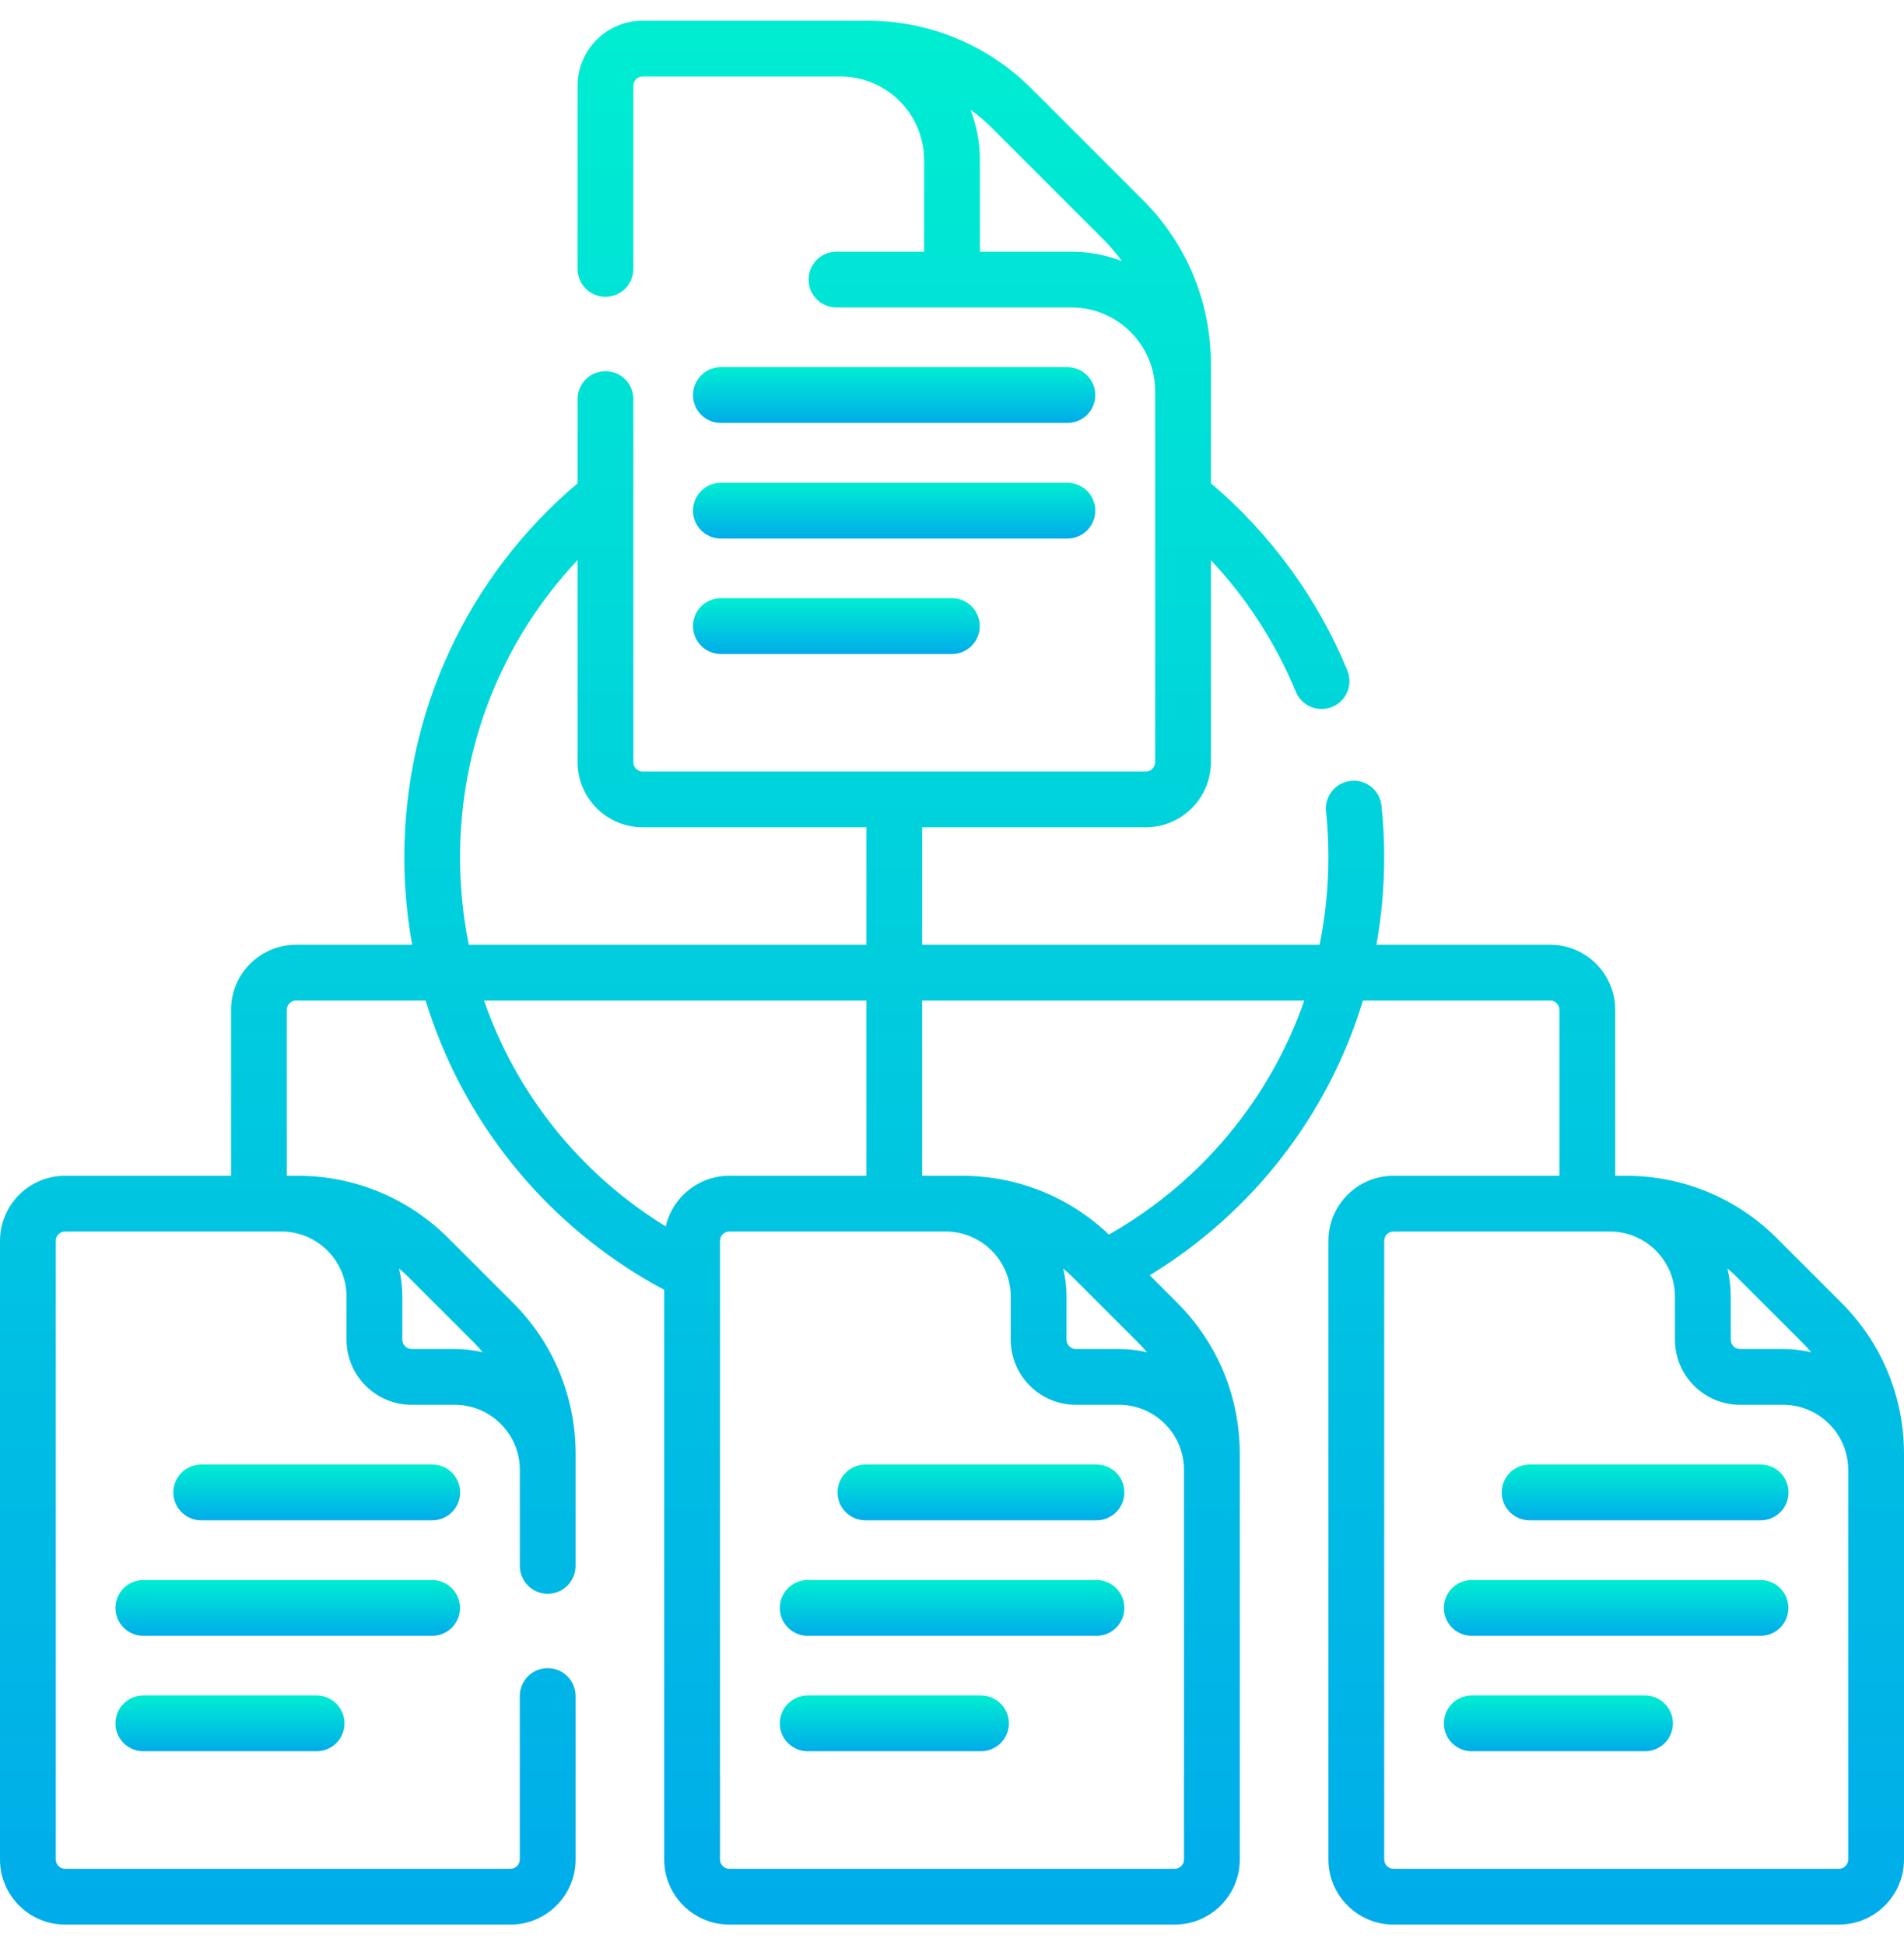<svg width="46" height="47" viewBox="0 0 46 47" fill="none" xmlns="http://www.w3.org/2000/svg">
<path d="M17.416 10.219H25.788C26.16 10.219 26.462 9.917 26.462 9.545C26.462 9.173 26.16 8.871 25.788 8.871H17.416C17.044 8.871 16.742 9.173 16.742 9.545C16.742 9.917 17.044 10.219 17.416 10.219Z" fill="url(#paint0_linear_1215_1958)"/>
<path d="M17.416 13.012H25.788C26.16 13.012 26.462 12.71 26.462 12.338C26.462 11.966 26.16 11.664 25.788 11.664H17.416C17.044 11.664 16.742 11.966 16.742 12.338C16.742 12.71 17.044 13.012 17.416 13.012Z" fill="url(#paint1_linear_1215_1958)"/>
<path d="M17.416 15.801H22.998C23.37 15.801 23.671 15.499 23.671 15.127C23.671 14.755 23.37 14.453 22.998 14.453H17.416C17.044 14.453 16.742 14.755 16.742 15.127C16.742 15.499 17.044 15.801 17.416 15.801Z" fill="url(#paint2_linear_1215_1958)"/>
<path d="M10.443 35.385H4.861C4.489 35.385 4.188 35.686 4.188 36.059C4.188 36.431 4.489 36.732 4.861 36.732H10.443C10.815 36.732 11.117 36.431 11.117 36.059C11.117 35.686 10.815 35.385 10.443 35.385Z" fill="url(#paint3_linear_1215_1958)"/>
<path d="M11.114 38.85C11.114 38.477 10.812 38.176 10.44 38.176H3.463C3.091 38.176 2.789 38.477 2.789 38.85C2.789 39.222 3.091 39.523 3.463 39.523H10.44C10.812 39.523 11.114 39.222 11.114 38.85Z" fill="url(#paint4_linear_1215_1958)"/>
<path d="M3.463 40.965C3.091 40.965 2.789 41.266 2.789 41.639C2.789 42.011 3.091 42.312 3.463 42.312H7.649C8.021 42.312 8.323 42.011 8.323 41.639C8.323 41.266 8.021 40.965 7.649 40.965H3.463Z" fill="url(#paint5_linear_1215_1958)"/>
<path d="M26.49 35.385H20.908C20.536 35.385 20.234 35.686 20.234 36.059C20.234 36.431 20.536 36.732 20.908 36.732H26.49C26.862 36.732 27.164 36.431 27.164 36.059C27.164 35.686 26.862 35.385 26.49 35.385Z" fill="url(#paint6_linear_1215_1958)"/>
<path d="M26.491 38.176H19.514C19.142 38.176 18.84 38.477 18.84 38.85C18.84 39.222 19.142 39.523 19.514 39.523H26.491C26.863 39.523 27.164 39.222 27.164 38.85C27.164 38.477 26.863 38.176 26.491 38.176Z" fill="url(#paint7_linear_1215_1958)"/>
<path d="M23.7 40.965H19.514C19.142 40.965 18.84 41.266 18.84 41.639C18.84 42.011 19.142 42.312 19.514 42.312H23.7C24.072 42.312 24.374 42.011 24.374 41.639C24.374 41.266 24.072 40.965 23.7 40.965Z" fill="url(#paint8_linear_1215_1958)"/>
<path d="M42.537 35.385H36.955C36.583 35.385 36.281 35.686 36.281 36.059C36.281 36.431 36.583 36.732 36.955 36.732H42.537C42.909 36.732 43.21 36.431 43.21 36.059C43.21 35.686 42.909 35.385 42.537 35.385Z" fill="url(#paint9_linear_1215_1958)"/>
<path d="M42.533 38.176H35.557C35.184 38.176 34.883 38.477 34.883 38.85C34.883 39.222 35.184 39.523 35.557 39.523H42.533C42.906 39.523 43.207 39.222 43.207 38.85C43.207 38.477 42.906 38.176 42.533 38.176Z" fill="url(#paint10_linear_1215_1958)"/>
<path d="M39.743 40.965H35.557C35.184 40.965 34.883 41.266 34.883 41.639C34.883 42.011 35.184 42.312 35.557 42.312H39.743C40.115 42.312 40.417 42.011 40.417 41.639C40.417 41.266 40.115 40.965 39.743 40.965Z" fill="url(#paint11_linear_1215_1958)"/>
<path d="M44.487 31.476L42.932 29.921C41.957 28.945 40.659 28.408 39.279 28.408H39.023V24.398C39.023 23.532 38.318 22.826 37.451 22.826H33.254C33.378 22.136 33.442 21.428 33.442 20.709C33.442 20.295 33.42 19.877 33.377 19.467C33.338 19.097 33.007 18.827 32.637 18.867C32.267 18.905 31.998 19.237 32.037 19.607C32.075 19.97 32.094 20.341 32.094 20.709C32.094 21.43 32.021 22.139 31.881 22.826H22.279V19.988H27.683C28.55 19.988 29.255 19.282 29.255 18.415V13.534C30.124 14.46 30.822 15.54 31.306 16.713C31.413 16.973 31.665 17.131 31.929 17.131C32.015 17.131 32.102 17.114 32.186 17.079C32.53 16.938 32.694 16.544 32.552 16.2C31.834 14.457 30.697 12.9 29.256 11.677V8.802C29.256 7.302 28.671 5.892 27.611 4.832L24.924 2.145C23.863 1.084 22.453 0.5 20.953 0.5H15.526C14.659 0.5 13.954 1.205 13.954 2.072V6.497C13.954 6.869 14.255 7.171 14.628 7.171C15 7.171 15.302 6.869 15.302 6.497V2.072C15.302 1.948 15.402 1.848 15.526 1.848H20.305C21.419 1.848 22.326 2.755 22.326 3.869V6.082H20.209C19.837 6.082 19.535 6.383 19.535 6.755C19.535 7.128 19.837 7.429 20.209 7.429H25.886C27.001 7.429 27.908 8.336 27.908 9.451V18.415C27.908 18.539 27.807 18.64 27.683 18.64H15.526C15.402 18.64 15.302 18.539 15.302 18.415V9.641C15.302 9.269 15 8.968 14.628 8.968C14.255 8.968 13.954 9.269 13.954 9.641V11.677C11.289 13.934 9.768 17.207 9.768 20.709C9.768 21.424 9.832 22.132 9.957 22.826H7.154C6.287 22.826 5.582 23.532 5.582 24.398V28.408H1.572C0.705 28.408 0 29.113 0 29.98V44.928C0 45.795 0.705 46.5 1.572 46.5H12.334C13.201 46.5 13.906 45.795 13.906 44.928V40.978C13.906 40.606 13.604 40.304 13.232 40.304C12.86 40.304 12.558 40.606 12.558 40.978V44.928C12.558 45.052 12.458 45.152 12.334 45.152H1.572C1.448 45.152 1.348 45.052 1.348 44.928V29.98C1.348 29.856 1.448 29.755 1.572 29.755H6.8C7.667 29.755 8.372 30.461 8.372 31.328V32.369C8.372 33.236 9.078 33.942 9.945 33.942H10.986C11.853 33.942 12.559 34.647 12.559 35.514V37.834C12.559 38.206 12.86 38.508 13.232 38.508C13.604 38.508 13.906 38.206 13.906 37.834V35.129C13.906 33.749 13.369 32.451 12.393 31.476L10.838 29.921C9.863 28.945 8.565 28.408 7.186 28.408H6.929V24.398C6.929 24.274 7.03 24.174 7.154 24.174H10.284C10.594 25.19 11.042 26.163 11.619 27.068C12.721 28.795 14.246 30.204 16.047 31.163V44.928C16.047 45.795 16.752 46.5 17.619 46.5H28.381C29.248 46.5 29.953 45.795 29.953 44.928V35.129C29.953 33.749 29.416 32.451 28.44 31.476L27.777 30.812C30.284 29.283 32.096 26.916 32.929 24.174H37.451C37.575 24.174 37.675 24.275 37.675 24.398V28.408H33.666C32.799 28.408 32.094 29.113 32.094 29.98V44.928C32.094 45.795 32.799 46.5 33.666 46.5H44.428C45.295 46.5 46 45.795 46 44.928V35.129C46 33.749 45.463 32.451 44.487 31.476ZM25.886 6.082H23.674V3.869C23.674 3.439 23.593 3.028 23.446 2.65C23.631 2.784 23.806 2.933 23.971 3.098L26.658 5.785C26.822 5.949 26.972 6.125 27.105 6.31C26.727 6.162 26.316 6.082 25.886 6.082ZM9.885 30.874L11.44 32.428C11.519 32.507 11.594 32.589 11.665 32.674C11.447 32.621 11.22 32.594 10.986 32.594H9.945C9.821 32.594 9.72 32.493 9.72 32.369V31.328C9.72 31.094 9.692 30.867 9.64 30.649C9.725 30.72 9.806 30.795 9.885 30.874ZM11.115 20.709C11.115 18.011 12.135 15.465 13.954 13.532V18.416C13.954 19.282 14.659 19.988 15.526 19.988H20.931V22.826H11.326C11.187 22.14 11.115 21.431 11.115 20.709ZM11.694 24.174H20.931V28.408H17.619C16.872 28.408 16.244 28.932 16.085 29.633C14.005 28.352 12.473 26.423 11.694 24.174ZM28.605 35.514V44.928C28.605 45.052 28.505 45.152 28.381 45.152H17.619C17.495 45.152 17.395 45.052 17.395 44.928C17.395 33.783 17.395 52.954 17.395 29.98C17.395 29.856 17.495 29.755 17.619 29.755H22.847C23.714 29.755 24.419 30.461 24.419 31.328V32.369C24.419 33.236 25.125 33.942 25.991 33.942H27.033C27.9 33.942 28.605 34.647 28.605 35.514ZM26.184 31.125C26.191 31.133 26.198 31.14 26.205 31.147L27.487 32.428C27.566 32.507 27.641 32.589 27.712 32.674C27.494 32.621 27.267 32.594 27.033 32.594H25.991C25.868 32.594 25.767 32.493 25.767 32.369V31.328C25.767 31.094 25.739 30.867 25.687 30.649C25.772 30.72 25.853 30.795 25.932 30.874L26.184 31.125ZM26.791 29.829C25.827 28.911 24.568 28.408 23.232 28.408H22.279V24.174H31.511C30.689 26.537 29.035 28.553 26.791 29.829ZM41.979 30.874L43.534 32.428C43.613 32.507 43.688 32.589 43.759 32.674C43.541 32.621 43.314 32.594 43.08 32.594H42.038C41.915 32.594 41.814 32.493 41.814 32.369V31.328C41.814 31.094 41.786 30.867 41.734 30.649C41.819 30.72 41.9 30.795 41.979 30.874ZM44.652 44.928C44.652 45.052 44.551 45.152 44.428 45.152H33.666C33.542 45.152 33.442 45.052 33.442 44.928V29.98C33.442 29.856 33.542 29.755 33.666 29.755H38.894C39.761 29.755 40.466 30.461 40.466 31.328V32.369C40.466 33.236 41.172 33.942 42.038 33.942H43.08C43.947 33.942 44.652 34.647 44.652 35.514V44.928Z" fill="url(#paint12_linear_1215_1958)"/>
<defs>
<linearGradient id="paint0_linear_1215_1958" x1="21.602" y1="8.841" x2="21.602" y2="10.223" gradientUnits="userSpaceOnUse">
<stop stop-color="#00EFD1"/>
<stop offset="1" stop-color="#00ACEA"/>
</linearGradient>
<linearGradient id="paint1_linear_1215_1958" x1="21.602" y1="11.634" x2="21.602" y2="13.016" gradientUnits="userSpaceOnUse">
<stop stop-color="#00EFD1"/>
<stop offset="1" stop-color="#00ACEA"/>
</linearGradient>
<linearGradient id="paint2_linear_1215_1958" x1="20.207" y1="14.423" x2="20.207" y2="15.806" gradientUnits="userSpaceOnUse">
<stop stop-color="#00EFD1"/>
<stop offset="1" stop-color="#00ACEA"/>
</linearGradient>
<linearGradient id="paint3_linear_1215_1958" x1="7.652" y1="35.355" x2="7.652" y2="36.737" gradientUnits="userSpaceOnUse">
<stop stop-color="#00EFD1"/>
<stop offset="1" stop-color="#00ACEA"/>
</linearGradient>
<linearGradient id="paint4_linear_1215_1958" x1="6.951" y1="38.146" x2="6.951" y2="39.528" gradientUnits="userSpaceOnUse">
<stop stop-color="#00EFD1"/>
<stop offset="1" stop-color="#00ACEA"/>
</linearGradient>
<linearGradient id="paint5_linear_1215_1958" x1="5.556" y1="40.935" x2="5.556" y2="42.317" gradientUnits="userSpaceOnUse">
<stop stop-color="#00EFD1"/>
<stop offset="1" stop-color="#00ACEA"/>
</linearGradient>
<linearGradient id="paint6_linear_1215_1958" x1="23.699" y1="35.355" x2="23.699" y2="36.737" gradientUnits="userSpaceOnUse">
<stop stop-color="#00EFD1"/>
<stop offset="1" stop-color="#00ACEA"/>
</linearGradient>
<linearGradient id="paint7_linear_1215_1958" x1="23.002" y1="38.146" x2="23.002" y2="39.528" gradientUnits="userSpaceOnUse">
<stop stop-color="#00EFD1"/>
<stop offset="1" stop-color="#00ACEA"/>
</linearGradient>
<linearGradient id="paint8_linear_1215_1958" x1="21.607" y1="40.935" x2="21.607" y2="42.317" gradientUnits="userSpaceOnUse">
<stop stop-color="#00EFD1"/>
<stop offset="1" stop-color="#00ACEA"/>
</linearGradient>
<linearGradient id="paint9_linear_1215_1958" x1="39.746" y1="35.355" x2="39.746" y2="36.737" gradientUnits="userSpaceOnUse">
<stop stop-color="#00EFD1"/>
<stop offset="1" stop-color="#00ACEA"/>
</linearGradient>
<linearGradient id="paint10_linear_1215_1958" x1="39.045" y1="38.146" x2="39.045" y2="39.528" gradientUnits="userSpaceOnUse">
<stop stop-color="#00EFD1"/>
<stop offset="1" stop-color="#00ACEA"/>
</linearGradient>
<linearGradient id="paint11_linear_1215_1958" x1="37.65" y1="40.935" x2="37.65" y2="42.317" gradientUnits="userSpaceOnUse">
<stop stop-color="#00EFD1"/>
<stop offset="1" stop-color="#00ACEA"/>
</linearGradient>
<linearGradient id="paint12_linear_1215_1958" x1="23" y1="-0.53" x2="23" y2="46.66" gradientUnits="userSpaceOnUse">
<stop stop-color="#00EFD1"/>
<stop offset="1" stop-color="#00ACEA"/>
</linearGradient>
</defs>
</svg>
